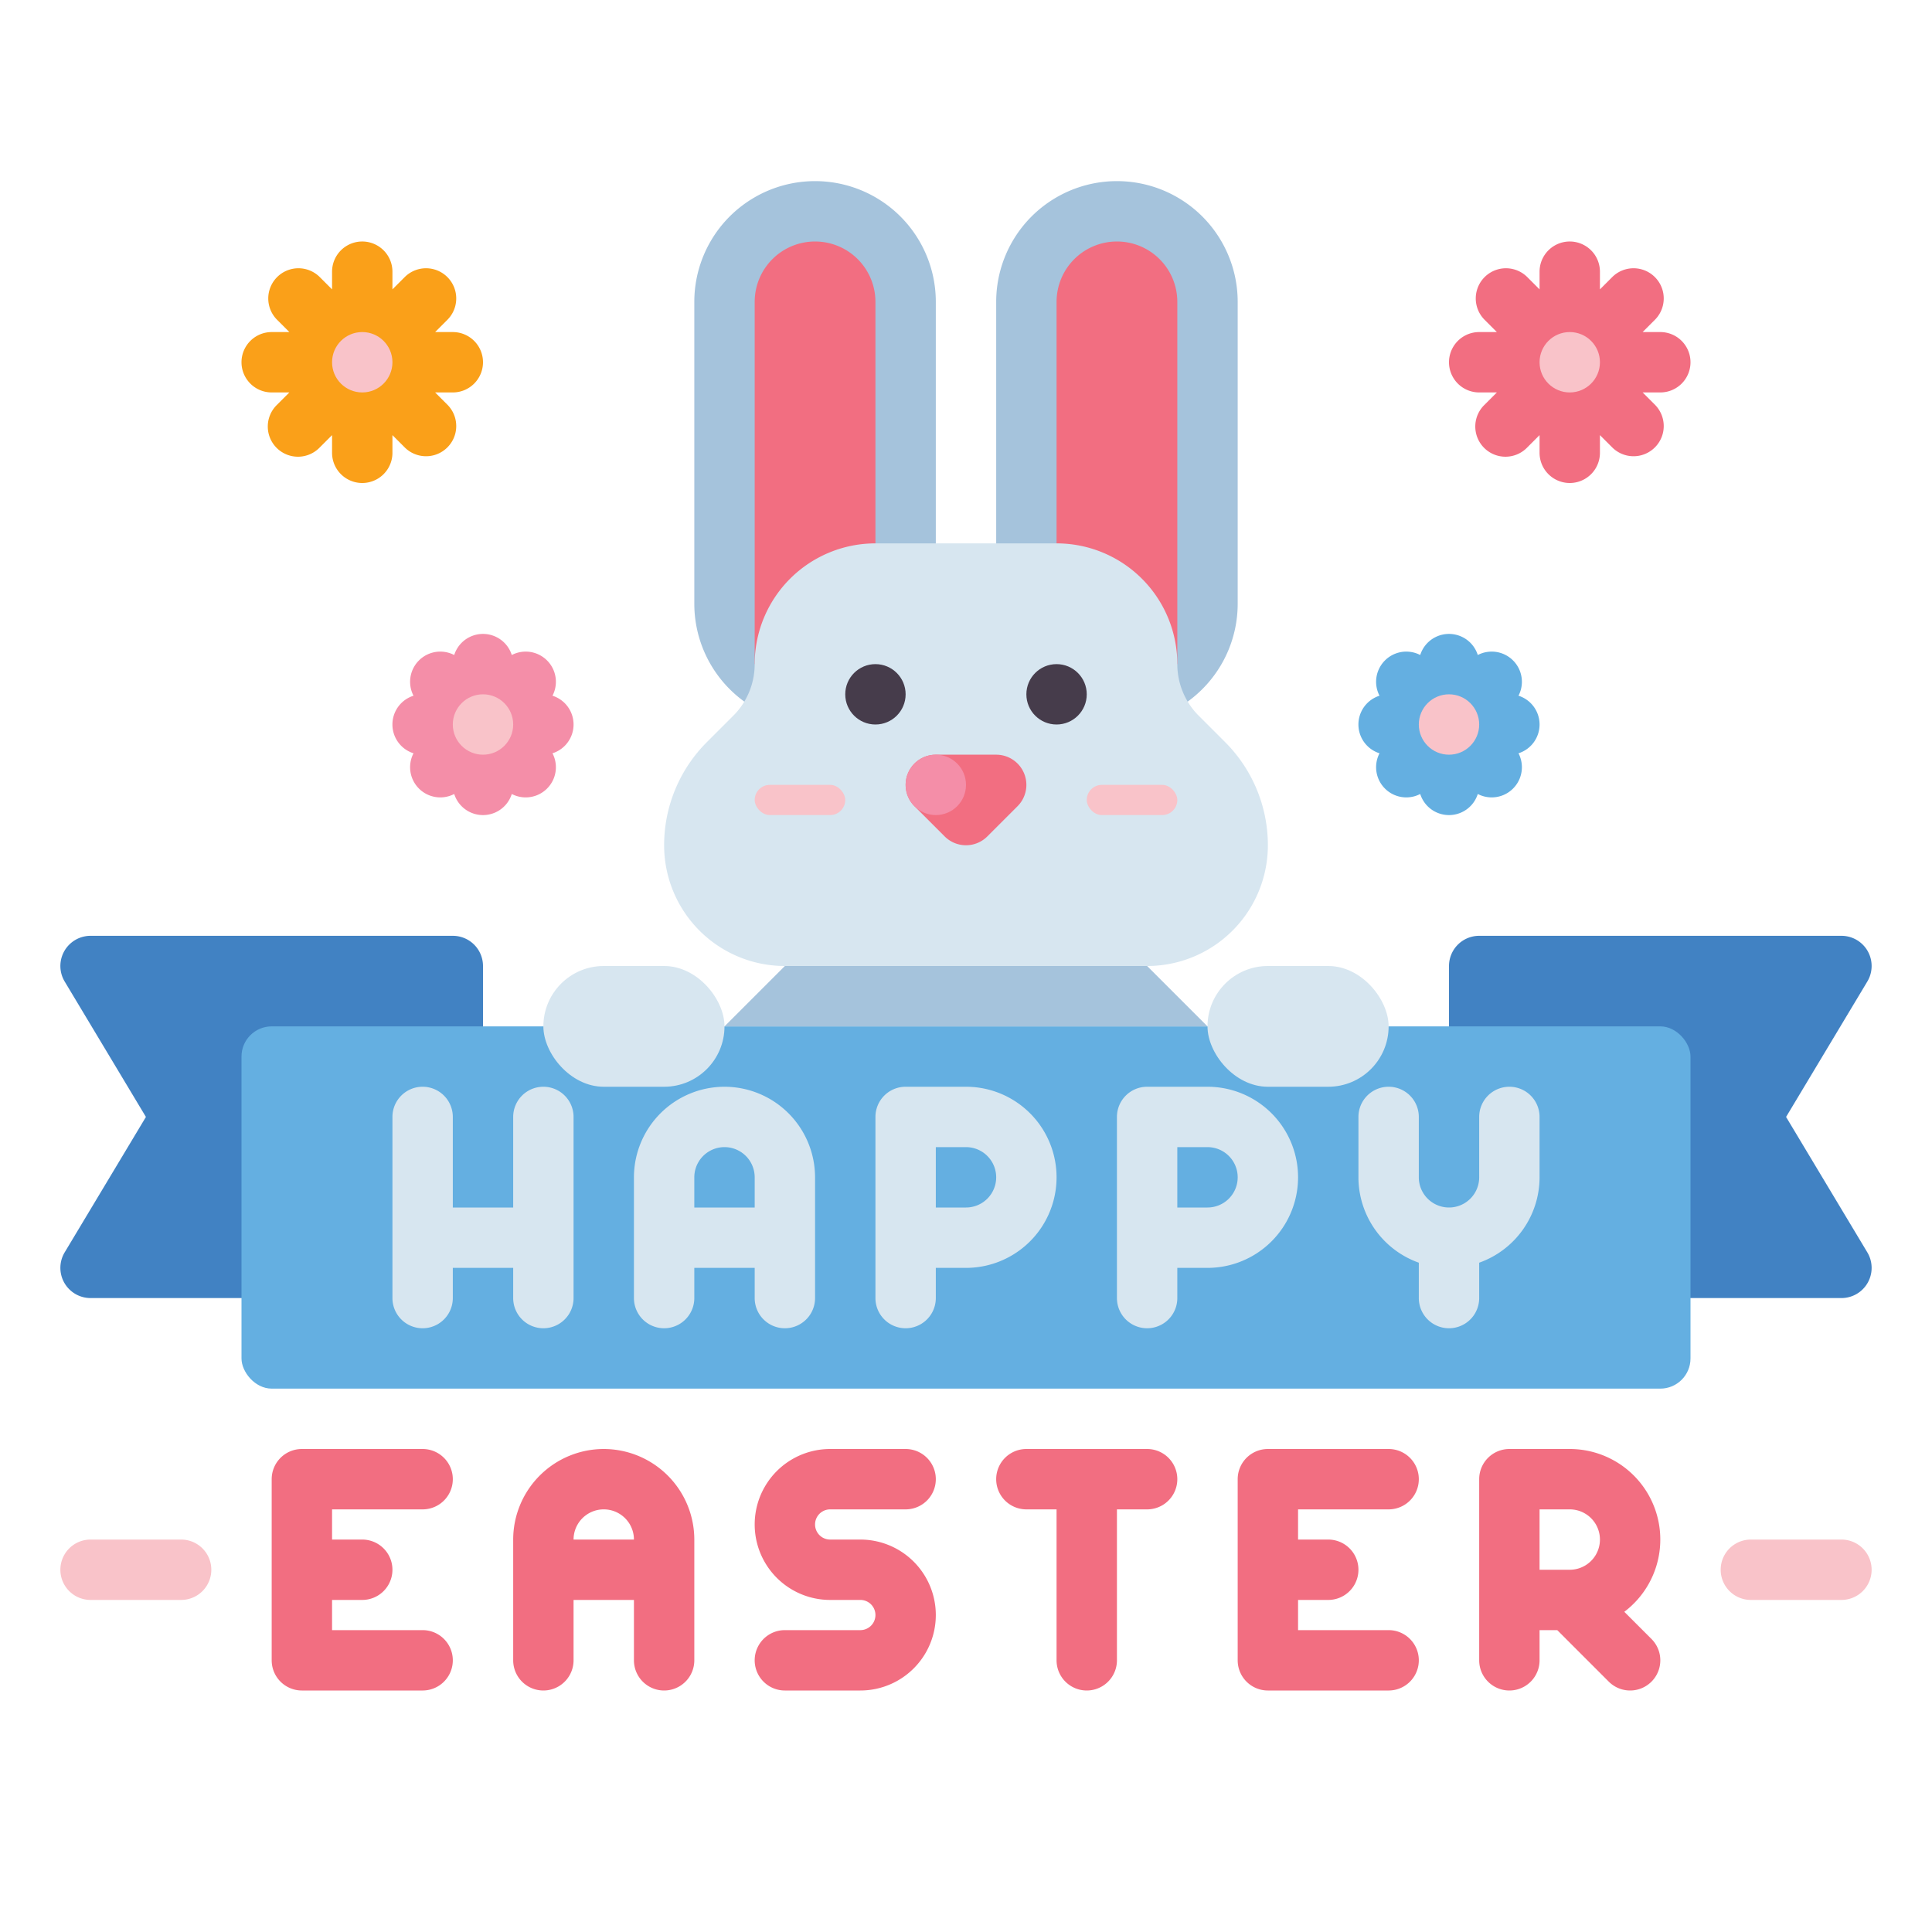 <?xml version="1.0" encoding="UTF-8"?> <svg xmlns="http://www.w3.org/2000/svg" height="512" viewBox="0 0 512 512" width="512"><path d="m120 248h-96a8 8 0 0 0 -6.86 12.116l21.53 35.884-21.53 35.884a8 8 0 0 0 6.86 12.116h96a8 8 0 0 0 8-8v-80a8 8 0 0 0 -8-8z" fill="#4182c3"></path><path d="m473.33 296 21.53-35.884a8 8 0 0 0 -6.86-12.116h-96a8 8 0 0 0 -8 8v80a8 8 0 0 0 8 8h96a8 8 0 0 0 6.86-12.116z" fill="#4182c3"></path><rect fill="#64afe1" height="96" rx="8" width="384" x="64" y="272"></rect><path d="m216 192a32 32 0 0 1 -32-32v-80a32 32 0 0 1 64 0v80a32 32 0 0 1 -32 32z" fill="#a5c3dc"></path><path d="m216 64a16 16 0 0 1 16 16v96a0 0 0 0 1 0 0h-32a0 0 0 0 1 0 0v-96a16 16 0 0 1 16-16z" fill="#f26e81"></path><path d="m296 192a32 32 0 0 1 -32-32v-80a32 32 0 0 1 64 0v80a32 32 0 0 1 -32 32z" fill="#a5c3dc"></path><path d="m296 64a16 16 0 0 1 16 16v96a0 0 0 0 1 0 0h-32a0 0 0 0 1 0 0v-96a16 16 0 0 1 16-16z" fill="#f26e81"></path><path d="m200 176a19.315 19.315 0 0 1 -5.657 13.657l-7.029 7.029a38.628 38.628 0 0 0 -11.314 27.314 32 32 0 0 0 32 32h96a32 32 0 0 0 32-32 38.628 38.628 0 0 0 -11.314-27.314l-7.029-7.029a19.315 19.315 0 0 1 -5.657-13.657 32 32 0 0 0 -32-32h-48a32 32 0 0 0 -32 32z" fill="#d7e6f0"></path><circle cx="232" cy="184" fill="#463c4b" r="8"></circle><circle cx="280" cy="184" fill="#463c4b" r="8"></circle><path d="m271.391 204.938a8 8 0 0 0 -7.391-4.938h-16a8 8 0 0 0 -5.657 13.657l8 8a8 8 0 0 0 11.314 0l8-8a8 8 0 0 0 1.734-8.719z" fill="#f26e81"></path><circle cx="248" cy="208" fill="#f48ea8" r="8"></circle><path d="m320 272h-128l16-16h96z" fill="#a5c3dc"></path><rect fill="#f9c3c9" height="8" rx="4" width="24" x="200" y="208"></rect><rect fill="#f9c3c9" height="8" rx="4" width="24" x="288" y="208"></rect><g fill="#d7e6f0"><rect height="32" rx="16" width="48" x="144" y="256"></rect><rect height="32" rx="16" width="48" x="320" y="256"></rect><path d="m144 288a8 8 0 0 0 -8 8v24h-16v-24a8 8 0 0 0 -16 0v48a8 8 0 0 0 16 0v-8h16v8a8 8 0 0 0 16 0v-48a8 8 0 0 0 -8-8z"></path><path d="m192 288a24.027 24.027 0 0 0 -24 24v32a8 8 0 0 0 16 0v-8h16v8a8 8 0 0 0 16 0v-32a24.027 24.027 0 0 0 -24-24zm-8 32v-8a8 8 0 0 1 16 0v8z"></path><path d="m256 288h-16a8 8 0 0 0 -8 8v48a8 8 0 0 0 16 0v-8h8a24 24 0 0 0 0-48zm0 32h-8v-16h8a8 8 0 0 1 0 16z"></path><path d="m320 288h-16a8 8 0 0 0 -8 8v48a8 8 0 0 0 16 0v-8h8a24 24 0 0 0 0-48zm0 32h-8v-16h8a8 8 0 0 1 0 16z"></path><path d="m400 288a8 8 0 0 0 -8 8v16a8 8 0 0 1 -16 0v-16a8 8 0 0 0 -16 0v16a24.042 24.042 0 0 0 16 22.629v9.371a8 8 0 0 0 16 0v-9.371a24.041 24.041 0 0 0 16-22.629v-16a8 8 0 0 0 -8-8z"></path></g><path d="m112 400a8 8 0 0 0 0-16h-32a8 8 0 0 0 -8 8v48a8 8 0 0 0 8 8h32a8 8 0 0 0 0-16h-24v-8h8a8 8 0 0 0 0-16h-8v-8z" fill="#f26e81"></path><path d="m368 400a8 8 0 0 0 0-16h-32a8 8 0 0 0 -8 8v48a8 8 0 0 0 8 8h32a8 8 0 0 0 0-16h-24v-8h8a8 8 0 0 0 0-16h-8v-8z" fill="#f26e81"></path><path d="m160 384a24.027 24.027 0 0 0 -24 24v32a8 8 0 0 0 16 0v-16h16v16a8 8 0 0 0 16 0v-32a24.027 24.027 0 0 0 -24-24zm-8 24a8 8 0 0 1 16 0z" fill="#f26e81"></path><path d="m220 400h20a8 8 0 0 0 0-16h-20a20 20 0 0 0 0 40h8a4 4 0 0 1 0 8h-20a8 8 0 0 0 0 16h20a20 20 0 0 0 0-40h-8a4 4 0 0 1 0-8z" fill="#f26e81"></path><path d="m304 384h-32a8 8 0 0 0 0 16h8v40a8 8 0 0 0 16 0v-40h8a8 8 0 0 0 0-16z" fill="#f26e81"></path><path d="m437.657 434.343-7.2-7.2a23.992 23.992 0 0 0 -14.457-43.143h-16a8 8 0 0 0 -8 8v48a8 8 0 0 0 16 0v-8h4.686l13.657 13.657a8 8 0 0 0 11.314-11.314zm-29.657-34.343h8a8 8 0 0 1 0 16h-8z" fill="#f26e81"></path><path d="m48 424h-24a8 8 0 0 1 0-16h24a8 8 0 0 1 0 16z" fill="#f9c3c9"></path><path d="m488 424h-24a8 8 0 0 1 0-16h24a8 8 0 0 1 0 16z" fill="#f9c3c9"></path><path d="m448 96a8 8 0 0 0 -8-8h-4.686l3.313-3.314a8 8 0 0 0 -11.313-11.313l-3.314 3.314v-4.687a8 8 0 0 0 -16 0v4.687l-3.314-3.314a8 8 0 0 0 -11.313 11.313l3.313 3.314h-4.686a8 8 0 0 0 0 16h4.686l-3.313 3.314a8 8 0 1 0 11.313 11.313l3.314-3.314v4.687a8 8 0 0 0 16 0v-4.687l3.314 3.314a8 8 0 0 0 11.313-11.313l-3.313-3.314h4.686a8 8 0 0 0 8-8z" fill="#f26e81"></path><circle cx="416" cy="96" fill="#f9c3c9" r="8"></circle><path d="m128 96a8 8 0 0 0 -8-8h-4.686l3.313-3.314a8 8 0 0 0 -11.313-11.313l-3.314 3.314v-4.687a8 8 0 0 0 -16 0v4.687l-3.314-3.314a8 8 0 0 0 -11.313 11.313l3.313 3.314h-4.686a8 8 0 0 0 0 16h4.686l-3.313 3.314a8 8 0 1 0 11.313 11.313l3.314-3.314v4.687a8 8 0 0 0 16 0v-4.687l3.314 3.314a8 8 0 0 0 11.313-11.313l-3.313-3.314h4.686a8 8 0 0 0 8-8z" fill="#faa019"></path><circle cx="96" cy="96" fill="#f9c3c9" r="8"></circle><path d="m152 192a8 8 0 0 0 -5.584-7.628 8 8 0 0 0 -10.788-10.788 8 8 0 0 0 -15.256 0 8 8 0 0 0 -10.788 10.789 8 8 0 0 0 0 15.256 8 8 0 0 0 10.788 10.788 8 8 0 0 0 15.256 0 8 8 0 0 0 10.788-10.788 8 8 0 0 0 5.584-7.629z" fill="#f48ea8"></path><circle cx="128" cy="192" fill="#f9c3c9" r="8"></circle><path d="m408 192a8 8 0 0 0 -5.584-7.628 8 8 0 0 0 -10.788-10.788 8 8 0 0 0 -15.256 0 8 8 0 0 0 -10.788 10.788 8 8 0 0 0 0 15.256 8 8 0 0 0 10.788 10.788 8 8 0 0 0 15.256 0 8 8 0 0 0 10.788-10.788 8 8 0 0 0 5.584-7.628z" fill="#64afe1"></path><circle cx="384" cy="192" fill="#f9c3c9" r="8"></circle></svg> 